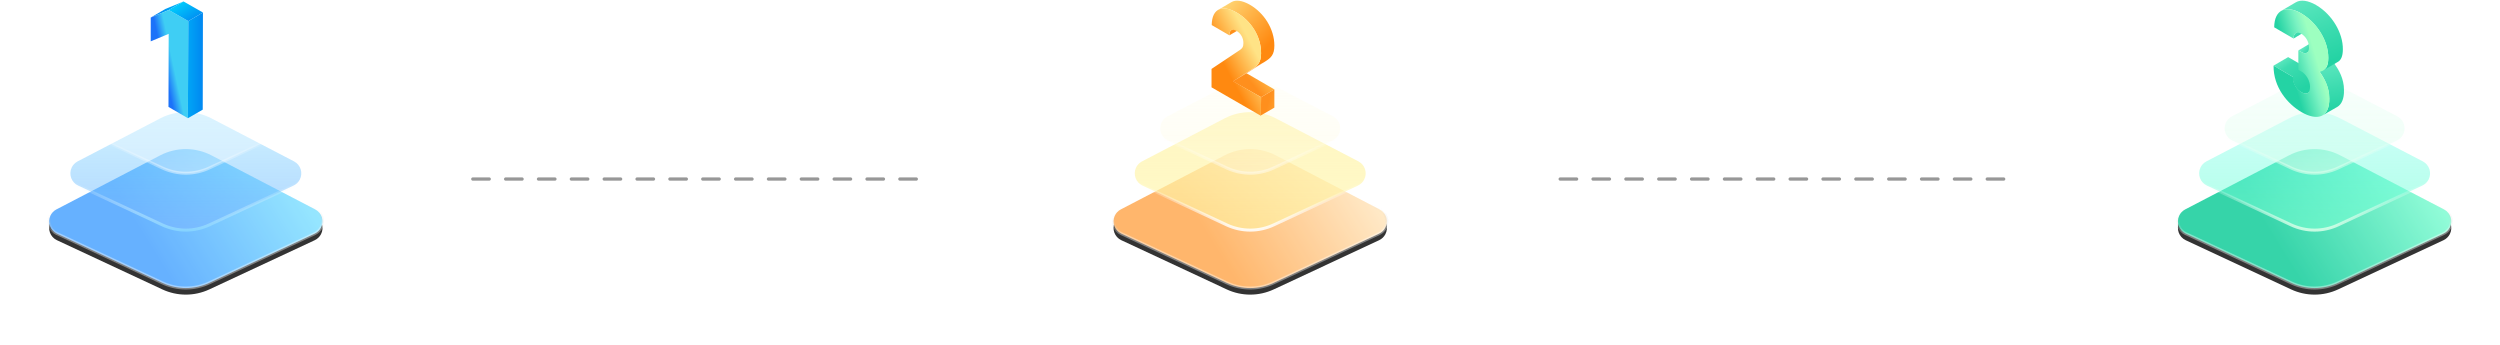 <?xml version="1.0" encoding="UTF-8"?>
<svg width="761px" height="105px" viewBox="0 0 761 105" version="1.1" xmlns="http://www.w3.org/2000/svg" xmlns:xlink="http://www.w3.org/1999/xlink">
    <title>排名</title>
    <defs>
        <linearGradient x1="100%" y1="34.213%" x2="32.677%" y2="56.013%" id="linearGradient-1">
            <stop stop-color="#81E6FF" offset="0%"></stop>
            <stop stop-color="#409EFF" offset="100%"></stop>
        </linearGradient>
        <linearGradient x1="51.332%" y1="38.827%" x2="52.026%" y2="59.512%" id="linearGradient-2">
            <stop stop-color="#979797" stop-opacity="0" offset="0%"></stop>
            <stop stop-color="#9D9D9D" stop-opacity="0.023" offset="41.461%"></stop>
            <stop stop-color="#FFFFFF" stop-opacity="0.381" offset="100%"></stop>
        </linearGradient>
        <path d="M34.258,23.296 C39.152,20.747 44.982,20.747 49.876,23.296 L49.876,23.296 L81.463,39.745 C82.471,40.269 83.17,41.152 83.486,42.156 C83.803,43.16 83.736,44.284 83.211,45.292 C82.794,46.094 82.123,46.736 81.303,47.119 L81.303,47.119 L49.218,62.095 C44.686,64.211 39.449,64.211 34.916,62.095 L34.916,62.095 L2.831,47.119 C1.802,46.638 1.065,45.786 0.706,44.797 C0.346,43.808 0.364,42.682 0.844,41.653 C1.227,40.833 1.869,40.162 2.671,39.745 L2.671,39.745 L34.258,23.296 Z" id="path-3"></path>
        <filter x="-27.0%" y="-48.4%" width="154.0%" height="206.2%" filterUnits="objectBoundingBox" id="filter-4">
            <feMorphology radius="0.457" operator="dilate" in="SourceAlpha" result="shadowSpreadOuter1"></feMorphology>
            <feOffset dx="0" dy="2" in="shadowSpreadOuter1" result="shadowOffsetOuter1"></feOffset>
            <feGaussianBlur stdDeviation="7" in="shadowOffsetOuter1" result="shadowBlurOuter1"></feGaussianBlur>
            <feComposite in="shadowBlurOuter1" in2="SourceAlpha" operator="out" result="shadowBlurOuter1"></feComposite>
            <feColorMatrix values="0 0 0 0 0.404   0 0 0 0 0.698   0 0 0 0 1  0 0 0 0.672 0" type="matrix" in="shadowBlurOuter1"></feColorMatrix>
        </filter>
        <linearGradient x1="50%" y1="0%" x2="50%" y2="100%" id="linearGradient-5">
            <stop stop-color="#59CCFF" stop-opacity="0.278" offset="0%"></stop>
            <stop stop-color="#7DB6FF" stop-opacity="0.6" offset="100%"></stop>
        </linearGradient>
        <linearGradient x1="50%" y1="57.652%" x2="50%" y2="104.424%" id="linearGradient-6">
            <stop stop-color="#FFFFFF" stop-opacity="0" offset="0%"></stop>
            <stop stop-color="#7AD1FF" offset="100%"></stop>
        </linearGradient>
        <linearGradient x1="50%" y1="0%" x2="50%" y2="100%" id="linearGradient-7">
            <stop stop-color="#FFFFFF" stop-opacity="0.278" offset="0%"></stop>
            <stop stop-color="#FFFFFF" stop-opacity="0.6" offset="100%"></stop>
        </linearGradient>
        <linearGradient x1="50%" y1="58.219%" x2="50%" y2="111.975%" id="linearGradient-8">
            <stop stop-color="#FFFFFF" stop-opacity="0" offset="0%"></stop>
            <stop stop-color="#FFFFFF" stop-opacity="0.85" offset="100%"></stop>
        </linearGradient>
        <linearGradient x1="111.685%" y1="48.902%" x2="-47.801%" y2="51.741%" id="linearGradient-9">
            <stop stop-color="#00C6FB" offset="0.54%"></stop>
            <stop stop-color="#005BEA" offset="100%"></stop>
        </linearGradient>
        <linearGradient x1="57.344%" y1="45.5%" x2="38.191%" y2="57.236%" id="linearGradient-10">
            <stop stop-color="#3FCEF4" offset="0%"></stop>
            <stop stop-color="#1C72F9" offset="100%"></stop>
        </linearGradient>
        <linearGradient x1="-112.802%" y1="48.593%" x2="251.154%" y2="48.593%" id="linearGradient-11">
            <stop stop-color="#00C6FB" offset="0%"></stop>
            <stop stop-color="#005BEA" offset="100%"></stop>
        </linearGradient>
        <linearGradient x1="158.451%" y1="115.265%" x2="38.594%" y2="10.815%" id="linearGradient-12">
            <stop stop-color="#005BEA" offset="0%"></stop>
            <stop stop-color="#00C6FB" offset="100%"></stop>
        </linearGradient>
        <linearGradient x1="100%" y1="34.213%" x2="32.677%" y2="56.013%" id="linearGradient-13">
            <stop stop-color="#FFE9C3" offset="0%"></stop>
            <stop stop-color="#FFA447" offset="100%"></stop>
        </linearGradient>
        <path d="M34.258,23.296 C39.152,20.747 44.982,20.747 49.876,23.296 L49.876,23.296 L81.463,39.745 C82.471,40.269 83.17,41.152 83.486,42.156 C83.803,43.16 83.736,44.284 83.211,45.292 C82.794,46.094 82.123,46.736 81.303,47.119 L81.303,47.119 L49.218,62.095 C44.686,64.211 39.449,64.211 34.916,62.095 L34.916,62.095 L2.831,47.119 C1.802,46.638 1.065,45.786 0.706,44.797 C0.346,43.808 0.364,42.682 0.844,41.653 C1.227,40.833 1.869,40.162 2.671,39.745 L2.671,39.745 L34.258,23.296 Z" id="path-14"></path>
        <filter x="-27.0%" y="-48.4%" width="154.0%" height="206.2%" filterUnits="objectBoundingBox" id="filter-15">
            <feMorphology radius="0.457" operator="dilate" in="SourceAlpha" result="shadowSpreadOuter1"></feMorphology>
            <feOffset dx="0" dy="2" in="shadowSpreadOuter1" result="shadowOffsetOuter1"></feOffset>
            <feGaussianBlur stdDeviation="7" in="shadowOffsetOuter1" result="shadowBlurOuter1"></feGaussianBlur>
            <feComposite in="shadowBlurOuter1" in2="SourceAlpha" operator="out" result="shadowBlurOuter1"></feComposite>
            <feColorMatrix values="0 0 0 0 1   0 0 0 0 0.718   0 0 0 0 0.424  0 0 0 0.67 0" type="matrix" in="shadowBlurOuter1"></feColorMatrix>
        </filter>
        <linearGradient x1="50%" y1="0%" x2="50%" y2="99.606%" id="linearGradient-16">
            <stop stop-color="#FFF4B3" stop-opacity="0.802" offset="0%"></stop>
            <stop stop-color="#FFF5A5" stop-opacity="0.6" offset="100%"></stop>
        </linearGradient>
        <linearGradient x1="50%" y1="57.652%" x2="50%" y2="104.424%" id="linearGradient-17">
            <stop stop-color="#FFFFFF" stop-opacity="0" offset="0%"></stop>
            <stop stop-color="#FFFFFF" offset="100%"></stop>
        </linearGradient>
        <linearGradient x1="50%" y1="1.279%" x2="50%" y2="100%" id="linearGradient-18">
            <stop stop-color="#FFFDDD" stop-opacity="0.264" offset="0%"></stop>
            <stop stop-color="#FFFAE2" stop-opacity="0.651" offset="100%"></stop>
        </linearGradient>
        <linearGradient x1="50%" y1="58.219%" x2="50%" y2="111.975%" id="linearGradient-19">
            <stop stop-color="#FFFFFF" stop-opacity="0" offset="0%"></stop>
            <stop stop-color="#FFFBEF" offset="100%"></stop>
        </linearGradient>
        <linearGradient x1="100%" y1="29.613%" x2="50%" y2="52.664%" id="linearGradient-20">
            <stop stop-color="#FFBF4F" offset="0%"></stop>
            <stop stop-color="#FF8F1D" offset="100%"></stop>
        </linearGradient>
        <linearGradient x1="216.848%" y1="138.691%" x2="50%" y2="57.985%" id="linearGradient-21">
            <stop stop-color="#FFBF4F" offset="0%"></stop>
            <stop stop-color="#FF8F1D" offset="100%"></stop>
        </linearGradient>
        <linearGradient x1="100%" y1="27.245%" x2="32.677%" y2="58.667%" id="linearGradient-22">
            <stop stop-color="#FFE9C3" offset="0%"></stop>
            <stop stop-color="#FFA447" offset="100%"></stop>
        </linearGradient>
        <linearGradient x1="100%" y1="5.655%" x2="32.677%" y2="66.89%" id="linearGradient-23">
            <stop stop-color="#FFE9C3" offset="0%"></stop>
            <stop stop-color="#FF901A" offset="100%"></stop>
        </linearGradient>
        <linearGradient x1="43.434%" y1="-47.476%" x2="120.9%" y2="35.921%" id="linearGradient-24">
            <stop stop-color="#FFE386" offset="0%"></stop>
            <stop stop-color="#FF8910" offset="100%"></stop>
        </linearGradient>
        <linearGradient x1="31.861%" y1="59.474%" x2="64.036%" y2="21.327%" id="linearGradient-25">
            <stop stop-color="#FF8910" offset="0%"></stop>
            <stop stop-color="#FFE386" offset="100%"></stop>
        </linearGradient>
        <linearGradient x1="99.134%" y1="34.493%" x2="32.677%" y2="56.013%" id="linearGradient-26">
            <stop stop-color="#7FFFD3" offset="0%"></stop>
            <stop stop-color="#04C994" offset="100%"></stop>
        </linearGradient>
        <path d="M34.258,23.296 C39.152,20.747 44.982,20.747 49.876,23.296 L49.876,23.296 L81.463,39.745 C82.471,40.269 83.17,41.152 83.486,42.156 C83.803,43.16 83.736,44.284 83.211,45.292 C82.794,46.094 82.123,46.736 81.303,47.119 L81.303,47.119 L49.218,62.095 C44.686,64.211 39.449,64.211 34.916,62.095 L34.916,62.095 L2.831,47.119 C1.802,46.638 1.065,45.786 0.706,44.797 C0.346,43.808 0.364,42.682 0.844,41.653 C1.227,40.833 1.869,40.162 2.671,39.745 L2.671,39.745 L34.258,23.296 Z" id="path-27"></path>
        <filter x="-27.0%" y="-48.4%" width="154.0%" height="206.2%" filterUnits="objectBoundingBox" id="filter-28">
            <feMorphology radius="0.457" operator="dilate" in="SourceAlpha" result="shadowSpreadOuter1"></feMorphology>
            <feOffset dx="0" dy="2" in="shadowSpreadOuter1" result="shadowOffsetOuter1"></feOffset>
            <feGaussianBlur stdDeviation="7" in="shadowOffsetOuter1" result="shadowBlurOuter1"></feGaussianBlur>
            <feComposite in="shadowBlurOuter1" in2="SourceAlpha" operator="out" result="shadowBlurOuter1"></feComposite>
            <feColorMatrix values="0 0 0 0 0.216   0 0 0 0 0.831   0 0 0 0 0.667  0 0 0 0.668 0" type="matrix" in="shadowBlurOuter1"></feColorMatrix>
        </filter>
        <linearGradient x1="50%" y1="0%" x2="50%" y2="100%" id="linearGradient-29">
            <stop stop-color="#59FFE9" stop-opacity="0.278" offset="0%"></stop>
            <stop stop-color="#7DFFD1" stop-opacity="0.6" offset="100%"></stop>
        </linearGradient>
        <linearGradient x1="50%" y1="57.652%" x2="50%" y2="104.424%" id="linearGradient-30">
            <stop stop-color="#FFFFFF" stop-opacity="0" offset="0%"></stop>
            <stop stop-color="#D1FFE4" offset="100%"></stop>
        </linearGradient>
        <linearGradient x1="50%" y1="0%" x2="50%" y2="100%" id="linearGradient-31">
            <stop stop-color="#DDFFF0" stop-opacity="0.264" offset="0.065%"></stop>
            <stop stop-color="#E2FFEF" stop-opacity="0.651" offset="100%"></stop>
        </linearGradient>
        <linearGradient x1="50%" y1="58.219%" x2="50%" y2="111.975%" id="linearGradient-32">
            <stop stop-color="#FFFFFF" stop-opacity="0" offset="0%"></stop>
            <stop stop-color="#CFFFE5" stop-opacity="0.85" offset="100%"></stop>
        </linearGradient>
        <linearGradient x1="0%" y1="-14.154%" x2="74.667%" y2="73.539%" id="linearGradient-33">
            <stop stop-color="#82F5D0" offset="0%"></stop>
            <stop stop-color="#3EDCB0" offset="42.647%"></stop>
            <stop stop-color="#24D3A4" offset="100%"></stop>
        </linearGradient>
        <linearGradient x1="0%" y1="21.846%" x2="74.667%" y2="60.33%" id="linearGradient-34">
            <stop stop-color="#82F5D0" offset="0%"></stop>
            <stop stop-color="#3EDCB0" offset="70.514%"></stop>
            <stop stop-color="#24D3A4" offset="100%"></stop>
        </linearGradient>
        <linearGradient x1="0%" y1="-29.437%" x2="74.667%" y2="79.146%" id="linearGradient-35">
            <stop stop-color="#82F5D0" offset="0%"></stop>
            <stop stop-color="#3EDCB0" offset="70.514%"></stop>
            <stop stop-color="#24D3A4" offset="100%"></stop>
        </linearGradient>
        <linearGradient x1="38.927%" y1="-62.713%" x2="55.463%" y2="91.355%" id="linearGradient-36">
            <stop stop-color="#82F5D0" offset="0%"></stop>
            <stop stop-color="#3EDCB0" offset="70.514%"></stop>
            <stop stop-color="#24D3A4" offset="100%"></stop>
        </linearGradient>
        <linearGradient x1="11.035%" y1="-62.713%" x2="69.222%" y2="91.355%" id="linearGradient-37">
            <stop stop-color="#82F5D0" offset="0%"></stop>
            <stop stop-color="#3EDCB0" offset="70.514%"></stop>
            <stop stop-color="#24D3A4" offset="100%"></stop>
        </linearGradient>
        <linearGradient x1="67.106%" y1="30.164%" x2="28.724%" y2="53.122%" id="linearGradient-38">
            <stop stop-color="#9DFFC0" offset="0%"></stop>
            <stop stop-color="#7BF2C2" offset="32.859%"></stop>
            <stop stop-color="#24D3A4" offset="100%"></stop>
        </linearGradient>
    </defs>
    <g id="页面-1" stroke="none" stroke-width="1" fill="none" fill-rule="evenodd">
        <g id="1-1首页" transform="translate(-580, -3709)">
            <g id="编组-13" transform="translate(0, 3513)">
                <g id="编组-30" transform="translate(468.5, 196)">
                    <g id="排名" transform="translate(126, 0)">
                        <g id="编组-22">
                            <g id="编组" transform="translate(0, 24)" fill-rule="nonzero">
                                <g id="编组">
                                    <g id="矩形" opacity="0.8">
                                        <use fill="black" fill-opacity="1" filter="url(#filter-4)" xlink:href="#path-3"></use>
                                        <use stroke="url(#linearGradient-2)" stroke-width="0.914" fill="url(#linearGradient-1)" xlink:href="#path-3"></use>
                                    </g>
                                    <path d="M34.258,12.038 C39.152,9.49 44.982,9.49 49.876,12.038 L49.876,12.038 L75.001,25.122 C76.008,25.647 76.708,26.53 77.024,27.534 C77.34,28.538 77.274,29.662 76.749,30.669 C76.332,31.472 75.661,32.114 74.841,32.496 L74.841,32.496 L49.218,44.457 C44.686,46.572 39.449,46.572 34.916,44.457 L34.916,44.457 L9.293,32.496 C8.264,32.016 7.527,31.164 7.168,30.175 C6.808,29.186 6.826,28.06 7.306,27.031 C7.689,26.211 8.331,25.54 9.133,25.122 L9.133,25.122 L34.258,12.038 Z" id="矩形备份-5" stroke="url(#linearGradient-6)" stroke-width="0.914" fill="url(#linearGradient-5)"></path>
                                    <path d="M34.258,2.368 C39.152,-0.18 44.982,-0.18 49.876,2.368 L49.876,2.368 L67.247,11.414 C68.254,11.939 68.953,12.822 69.27,13.826 C69.586,14.829 69.519,15.954 68.995,16.961 C68.577,17.763 67.906,18.406 67.087,18.788 L67.087,18.788 L49.218,27.129 C44.686,29.244 39.449,29.244 34.916,27.129 L34.916,27.129 L17.048,18.788 C16.019,18.308 15.282,17.456 14.922,16.467 C14.563,15.478 14.58,14.351 15.061,13.322 C15.443,12.503 16.086,11.832 16.888,11.414 L16.888,11.414 L34.258,2.368 Z" id="矩形备份-6" stroke="url(#linearGradient-8)" stroke-width="0.914" fill-opacity="0.85" fill="url(#linearGradient-7)" opacity="0.7"></path>
                                </g>
                            </g>
                            <g id="编组" transform="translate(31, 0)">
                                <polygon id="路径" fill="url(#linearGradient-9)" points="0.381 5.34 4.831 2.733 10.361 0.445 5.848 3.051"></polygon>
                                <polygon id="路径" fill="url(#linearGradient-10)" points="11.823 6.42 11.696 35.979 5.785 32.546 5.848 10.298 0.381 12.586 0.381 5.34 5.848 3.051"></polygon>
                                <polygon id="路径" fill="url(#linearGradient-11)" points="11.823 6.42 16.273 3.814 16.21 33.373 11.696 35.979"></polygon>
                                <polygon id="路径" fill="url(#linearGradient-12)" points="5.848 3.051 10.361 0.445 16.273 3.814 11.823 6.42"></polygon>
                            </g>
                        </g>
                        <line x1="129.42" y1="54.5" x2="265.765" y2="54.5" id="路径-6" stroke="#979797" stroke-linecap="round" stroke-linejoin="round" stroke-dasharray="5"></line>
                        <line x1="460.42" y1="54.5" x2="596.765" y2="54.5" id="路径-6备份" stroke="#979797" stroke-linecap="round" stroke-linejoin="round" stroke-dasharray="5"></line>
                        <g id="编组-23" transform="translate(324, 0)" fill-rule="nonzero">
                            <g id="编组" transform="translate(0, 24)">
                                <g id="矩形" opacity="0.8">
                                    <use fill="black" fill-opacity="1" filter="url(#filter-15)" xlink:href="#path-14"></use>
                                    <use stroke="url(#linearGradient-2)" stroke-width="0.914" fill="url(#linearGradient-13)" xlink:href="#path-14"></use>
                                </g>
                                <path d="M34.258,12.038 C39.152,9.49 44.982,9.49 49.876,12.038 L49.876,12.038 L75.001,25.122 C76.008,25.647 76.708,26.53 77.024,27.534 C77.34,28.538 77.274,29.662 76.749,30.669 C76.332,31.472 75.661,32.114 74.841,32.496 L74.841,32.496 L49.218,44.457 C44.686,46.572 39.449,46.572 34.916,44.457 L34.916,44.457 L9.293,32.496 C8.264,32.016 7.527,31.164 7.168,30.175 C6.808,29.186 6.826,28.06 7.306,27.031 C7.689,26.211 8.331,25.54 9.133,25.122 L9.133,25.122 L34.258,12.038 Z" id="矩形备份-5" stroke="url(#linearGradient-17)" stroke-width="0.914" fill="url(#linearGradient-16)"></path>
                                <path d="M34.258,2.368 C39.152,-0.18 44.982,-0.18 49.876,2.368 L49.876,2.368 L67.247,11.414 C68.254,11.939 68.953,12.822 69.27,13.826 C69.586,14.829 69.519,15.954 68.995,16.961 C68.577,17.763 67.906,18.406 67.087,18.788 L67.087,18.788 L49.218,27.129 C44.686,29.244 39.449,29.244 34.916,27.129 L34.916,27.129 L17.048,18.788 C16.019,18.308 15.282,17.456 14.922,16.467 C14.563,15.478 14.58,14.351 15.061,13.322 C15.443,12.503 16.086,11.832 16.888,11.414 L16.888,11.414 L34.258,2.368 Z" id="矩形备份-6" stroke="url(#linearGradient-19)" stroke-width="0.914" fill-opacity="0.85" fill="url(#linearGradient-18)" opacity="0.7"></path>
                            </g>
                            <g id="编组" transform="translate(30, 0)">
                                <polygon id="路径" fill="url(#linearGradient-20)" points="6.764 24.733 10.918 22.279 19.416 27.218 15.371 29.587"></polygon>
                                <polygon id="路径" fill="url(#linearGradient-21)" points="15.371 29.587 19.416 27.218 19.416 32.765 15.314 35.134"></polygon>
                                <polygon id="路径" fill="url(#linearGradient-22)" points="12.482 21.15 16.774 18.636 10.98 22.306 6.877 24.675"></polygon>
                                <path d="M6.357,9.13 L10.402,6.761 C10.055,6.934 9.824,7.455 9.824,8.379 L5.721,10.748 C5.721,9.766 6.01,9.304 6.357,9.13 Z" id="路径" fill="url(#linearGradient-23)"></path>
                                <path d="M2.311,3.005 L6.357,0.636 C7.688,-0.141 9.552,0.147 11.693,1.297 L11.962,1.445 C16.296,3.93 19.416,8.841 19.416,13.869 C19.416,16.7 18.376,17.625 16.527,18.781 L12.482,21.15 C14.331,19.994 15.371,19.07 15.371,16.238 C15.429,11.153 12.251,6.299 7.917,3.814 C5.663,2.543 3.698,2.196 2.311,3.005 Z" id="形状结合" fill="url(#linearGradient-24)"></path>
                                <path d="M7.917,3.814 C12.251,6.299 15.371,10.862 15.371,16.238 C15.371,19.07 14.331,19.994 12.482,21.15 L6.877,24.733 L15.371,29.587 L15.314,35.25 L0.289,26.582 L0.289,20.977 L8.784,15.314 C9.65,14.736 9.997,14.273 9.997,13.118 C9.997,11.673 9.304,10.228 7.917,9.419 C6.934,8.841 5.721,8.726 5.721,10.748 L0.347,7.628 C0.405,2.311 3.872,1.445 7.917,3.814 Z" id="路径" fill="url(#linearGradient-25)"></path>
                            </g>
                        </g>
                        <g id="编组-39" transform="translate(648, 0)">
                            <g id="编组" transform="translate(0, 24)" fill-rule="nonzero">
                                <g id="编组">
                                    <g id="矩形" opacity="0.8">
                                        <use fill="black" fill-opacity="1" filter="url(#filter-28)" xlink:href="#path-27"></use>
                                        <use stroke="url(#linearGradient-2)" stroke-width="0.914" fill="url(#linearGradient-26)" xlink:href="#path-27"></use>
                                    </g>
                                    <path d="M34.258,12.038 C39.152,9.49 44.982,9.49 49.876,12.038 L49.876,12.038 L75.001,25.122 C76.008,25.647 76.708,26.53 77.024,27.534 C77.34,28.538 77.274,29.662 76.749,30.669 C76.332,31.472 75.661,32.114 74.841,32.496 L74.841,32.496 L49.218,44.457 C44.686,46.572 39.449,46.572 34.916,44.457 L34.916,44.457 L9.293,32.496 C8.264,32.016 7.527,31.164 7.168,30.175 C6.808,29.186 6.826,28.06 7.306,27.031 C7.689,26.211 8.331,25.54 9.133,25.122 L9.133,25.122 L34.258,12.038 Z" id="矩形备份-5" stroke="url(#linearGradient-30)" stroke-width="0.914" fill="url(#linearGradient-29)"></path>
                                    <path d="M34.258,2.368 C39.152,-0.18 44.982,-0.18 49.876,2.368 L49.876,2.368 L67.247,11.414 C68.254,11.939 68.953,12.822 69.27,13.826 C69.586,14.829 69.519,15.954 68.995,16.961 C68.577,17.763 67.906,18.406 67.087,18.788 L67.087,18.788 L49.218,27.129 C44.686,29.244 39.449,29.244 34.916,27.129 L34.916,27.129 L17.048,18.788 C16.019,18.308 15.282,17.456 14.922,16.467 C14.563,15.478 14.58,14.351 15.061,13.322 C15.443,12.503 16.086,11.832 16.888,11.414 L16.888,11.414 L34.258,2.368 Z" id="矩形备份-6" stroke="url(#linearGradient-32)" stroke-width="0.914" fill-opacity="0.85" fill="url(#linearGradient-31)"></path>
                                </g>
                            </g>
                            <g id="编组" transform="translate(29, 0)">
                                <path d="M5.011,17.379 L10.91,20.804 L10.82,20.856 L10.824,21.071 C10.907,23.055 12.017,24.669 13.42,25.462 C14.181,25.905 14.879,26.032 15.323,25.779 L10.883,28.379 C10.439,28.633 9.741,28.506 8.98,28.062 C7.521,27.237 6.379,25.525 6.379,23.432 L6.448,23.392 L0.571,19.98 L5.011,17.379 Z" id="路径" fill="url(#linearGradient-33)"></path>
                                <path d="M8.119,15.35 L12.622,12.686 L13.447,13.193 L13.416,13.21 L13.556,13.281 C14.288,13.636 14.806,13.623 15.159,13.447 L10.719,16.047 C10.339,16.301 9.779,16.268 8.943,15.794 L8.119,15.35 Z" id="路径" fill="url(#linearGradient-34)"></path>
                                <path d="M7.358,10.022 L11.798,7.421 C11.417,7.675 11.1,8.182 11.1,9.07 L6.66,11.734 C6.66,10.747 6.977,10.275 7.358,10.022 Z" id="路径" fill="url(#linearGradient-35)"></path>
                                <path d="M19.98,32.538 L15.494,35.119 C16.762,34.357 17.587,32.708 17.524,29.981 C17.524,26.492 15.956,23.766 14.56,21.8 L19.028,19.282 C20.424,21.248 22.009,23.912 22.009,27.401 C22.073,30.128 21.248,31.777 19.98,32.538 Z" id="路径" fill="url(#linearGradient-36)"></path>
                                <path d="M13.51,1.522 L13.496,1.53 L13.756,1.683 C18.373,4.467 21.728,9.994 21.665,15.032 C21.665,17.228 21.02,18.309 20.238,18.784 L15.703,21.439 C16.591,20.931 17.225,19.853 17.225,17.633 C17.225,12.495 13.8,6.914 9.043,4.123 L9.057,4.114 L8.813,3.977 C6.502,2.706 4.386,2.442 2.918,3.298 L7.358,0.698 C8.88,-0.19 11.036,0.127 13.51,1.522 Z" id="路径" fill="url(#linearGradient-37)"></path>
                                <path d="M9.07,4.123 C13.827,6.85 17.316,12.495 17.252,17.633 C17.252,20.868 15.857,21.629 14.588,21.819 C15.984,23.785 17.57,26.449 17.57,29.938 C17.633,36.154 13.574,36.725 9.07,34.124 C4.821,31.65 0.507,26.576 0.571,19.98 L6.47,23.405 C6.47,25.498 7.611,27.211 9.07,28.035 C10.592,28.923 11.671,28.479 11.671,26.386 C11.671,24.61 10.529,22.58 8.943,21.692 L8.119,21.248 L8.119,15.35 L8.943,15.794 C10.719,16.808 11.354,15.73 11.354,14.398 C11.354,12.559 10.212,10.973 9.007,10.275 C7.802,9.578 6.66,9.895 6.66,11.734 L0.761,8.309 C0.825,2.727 4.503,1.522 9.07,4.123 Z" id="路径" fill="url(#linearGradient-38)"></path>
                            </g>
                        </g>
                    </g>
                </g>
            </g>
        </g>
    </g>
</svg>
